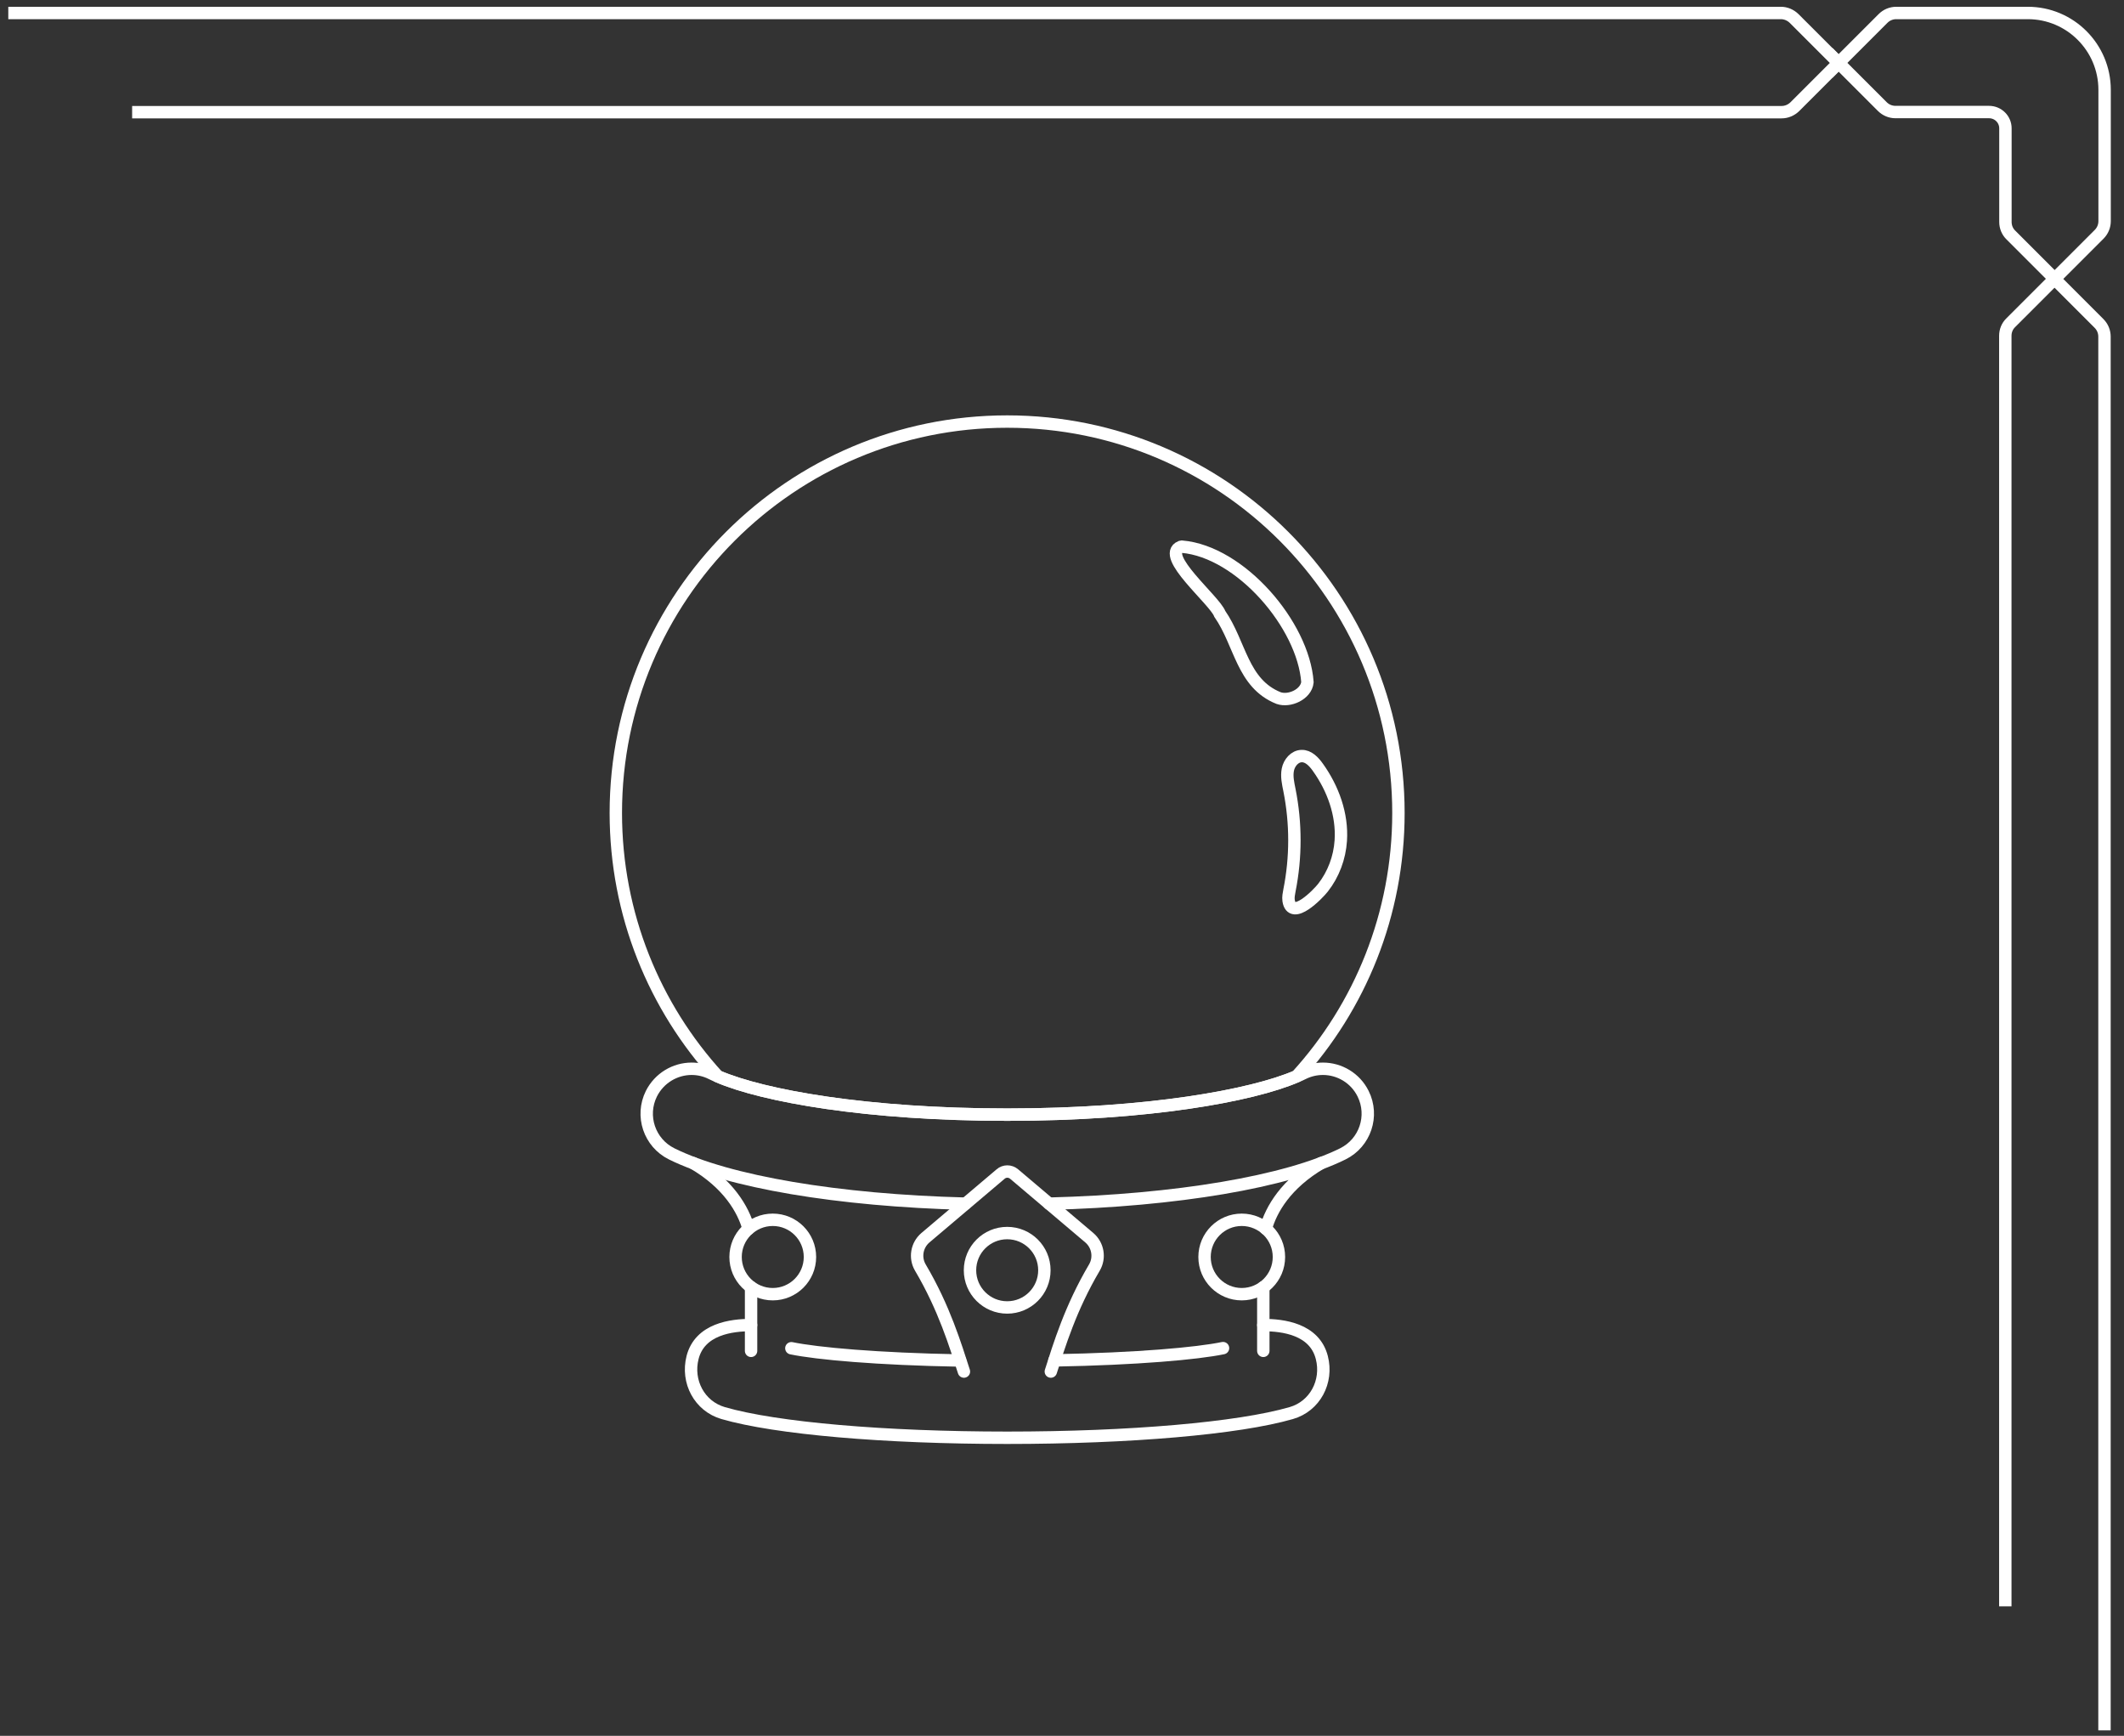 <svg width="257" height="210" viewBox="0 0 257 210" fill="none" xmlns="http://www.w3.org/2000/svg">
<rect x="0" y="0" width="257" height="210" fill="#333333" stroke="none"/>
<g style="mix-blend-mode:overlay">
<path d="M222.463 7.6L227.758 12.895C228.178 13.315 228.748 13.555 229.348 13.555H240.673C241.768 13.555 242.653 14.44 242.653 15.52V26.845C242.653 27.445 242.878 28.015 243.313 28.435L248.608 33.73L253.993 28.345C254.413 27.925 254.653 27.355 254.653 26.755V10.84C254.638 5.725 250.483 1.57 245.368 1.57H229.438C228.838 1.57 228.268 1.81 227.848 2.23L222.463 7.615V7.6Z" stroke="white" stroke-width="1.5" stroke-miterlimit="10"/>
<path d="M254.639 209.335V40.72C254.639 40.12 254.399 39.55 253.979 39.13L248.594 33.745L243.299 39.04C242.864 39.46 242.639 40.03 242.639 40.63V194.335" stroke="white" stroke-width="1.5" stroke-miterlimit="10"/>
<path d="M15.988 13.57H215.578C216.163 13.57 216.733 13.33 217.168 12.91L222.463 7.615L217.078 2.23C216.643 1.81 216.073 1.57 215.488 1.57H1.003" stroke="white" stroke-width="1.5" stroke-miterlimit="10"/>
<path d="M74.513 98.355C74.513 110.625 79.193 121.83 86.873 130.23C92.348 132.585 104.933 134.85 121.868 134.85C138.803 134.85 151.418 132.57 156.878 130.215C164.543 121.815 169.208 110.625 169.208 98.355C169.208 72.195 148.013 51 121.868 51C95.723 51 74.513 72.195 74.513 98.355Z" stroke="white" stroke-width="1.5" stroke-miterlimit="10" stroke-linecap="round"/>
<path d="M162.233 101.7C162.443 98.535 161.288 95.37 159.443 92.805C158.963 92.13 158.303 91.44 157.493 91.47C156.653 91.485 155.993 92.28 155.828 93.105C155.663 93.93 155.858 94.77 156.023 95.595C156.818 99.585 156.818 103.725 156.023 107.715C155.948 108.12 155.858 108.54 155.918 108.945C156.293 111.465 159.488 108.15 160.073 107.4C161.348 105.78 162.098 103.755 162.233 101.7Z" stroke="white" stroke-width="1.5" stroke-miterlimit="10" stroke-linecap="round"/>
<path d="M116.168 164.595C106.148 164.415 98.873 163.755 95.753 163.11" stroke="white" stroke-width="1.5" stroke-miterlimit="10" stroke-linecap="round"/>
<path d="M147.983 163.095C144.878 163.74 137.588 164.4 127.583 164.58" stroke="white" stroke-width="1.5" stroke-miterlimit="10" stroke-linecap="round"/>
<path d="M126.938 145.62C142.313 145.23 155.648 142.98 162.488 139.59C165.173 138.255 166.268 135 164.933 132.315C163.988 130.41 162.068 129.3 160.073 129.3C159.263 129.3 158.438 129.48 157.658 129.87C157.418 129.99 157.163 130.11 156.893 130.215C151.433 132.57 138.848 134.85 121.883 134.85C104.918 134.85 92.363 132.585 86.888 130.23C86.603 130.11 86.333 129.99 86.093 129.87C85.313 129.48 84.503 129.3 83.678 129.3C81.698 129.3 79.778 130.41 78.818 132.315C77.483 135 78.578 138.255 81.263 139.59C88.103 142.98 101.438 145.23 116.813 145.62" stroke="white" stroke-width="1.5" stroke-miterlimit="10" stroke-linecap="round"/>
<path d="M152.858 155.73V163.425" stroke="white" stroke-width="1.5" stroke-miterlimit="10" stroke-linecap="round"/>
<path d="M159.848 140.715C155.618 143.19 153.803 146.31 153.158 148.65" stroke="white" stroke-width="1.5" stroke-miterlimit="10" stroke-linecap="round"/>
<path d="M90.878 160.305C88.523 160.305 84.683 160.77 83.798 164.235C83.063 167.145 84.623 170.115 87.503 170.955C93.878 172.8 107.048 173.94 121.868 173.94C136.688 173.94 149.858 172.8 156.233 170.955C159.113 170.13 160.688 167.145 159.938 164.235C159.053 160.77 155.213 160.305 152.858 160.305" stroke="white" stroke-width="1.5" stroke-miterlimit="10" stroke-linecap="round"/>
<path d="M90.878 155.73V163.425" stroke="white" stroke-width="1.5" stroke-miterlimit="10" stroke-linecap="round"/>
<path d="M83.888 140.715C88.118 143.19 89.933 146.31 90.578 148.65" stroke="white" stroke-width="1.5" stroke-miterlimit="10" stroke-linecap="round"/>
<path d="M93.503 156.57C91.018 156.57 89.003 154.555 89.003 152.07C89.003 149.585 91.018 147.57 93.503 147.57C95.988 147.57 98.003 149.585 98.003 152.07C98.003 154.555 95.988 156.57 93.503 156.57Z" stroke="white" stroke-width="1.5" stroke-miterlimit="10" stroke-linecap="round"/>
<path d="M150.248 156.57C147.763 156.57 145.748 154.555 145.748 152.07C145.748 149.585 147.763 147.57 150.248 147.57C152.733 147.57 154.748 149.585 154.748 152.07C154.748 154.555 152.733 156.57 150.248 156.57Z" stroke="white" stroke-width="1.5" stroke-miterlimit="10" stroke-linecap="round"/>
<path d="M127.148 165.93C128.168 162.75 129.518 158.265 132.413 153.36C133.118 152.175 132.863 150.645 131.813 149.745L122.708 142.035C122.228 141.63 121.538 141.63 121.073 142.035L111.968 149.745C110.918 150.645 110.663 152.175 111.368 153.36C114.263 158.265 115.598 162.75 116.633 165.93" stroke="white" stroke-width="1.5" stroke-miterlimit="10" stroke-linecap="round"/>
<path d="M121.868 158.175C119.383 158.175 117.368 156.16 117.368 153.675C117.368 151.19 119.383 149.175 121.868 149.175C124.353 149.175 126.368 151.19 126.368 153.675C126.368 156.16 124.353 158.175 121.868 158.175Z" stroke="white" stroke-width="1.5" stroke-miterlimit="10" stroke-linecap="round"/>
<path d="M143.018 66.135C150.098 66.75 157.703 75.6 158.198 82.53C158.048 84 156.023 84.915 154.703 84.45C150.293 82.68 150.098 77.88 147.593 74.265C146.963 72.6 140.333 67.215 142.853 66.165L143.018 66.135Z" stroke="white" stroke-width="1.5" stroke-miterlimit="10"/>
</g>
</svg>
